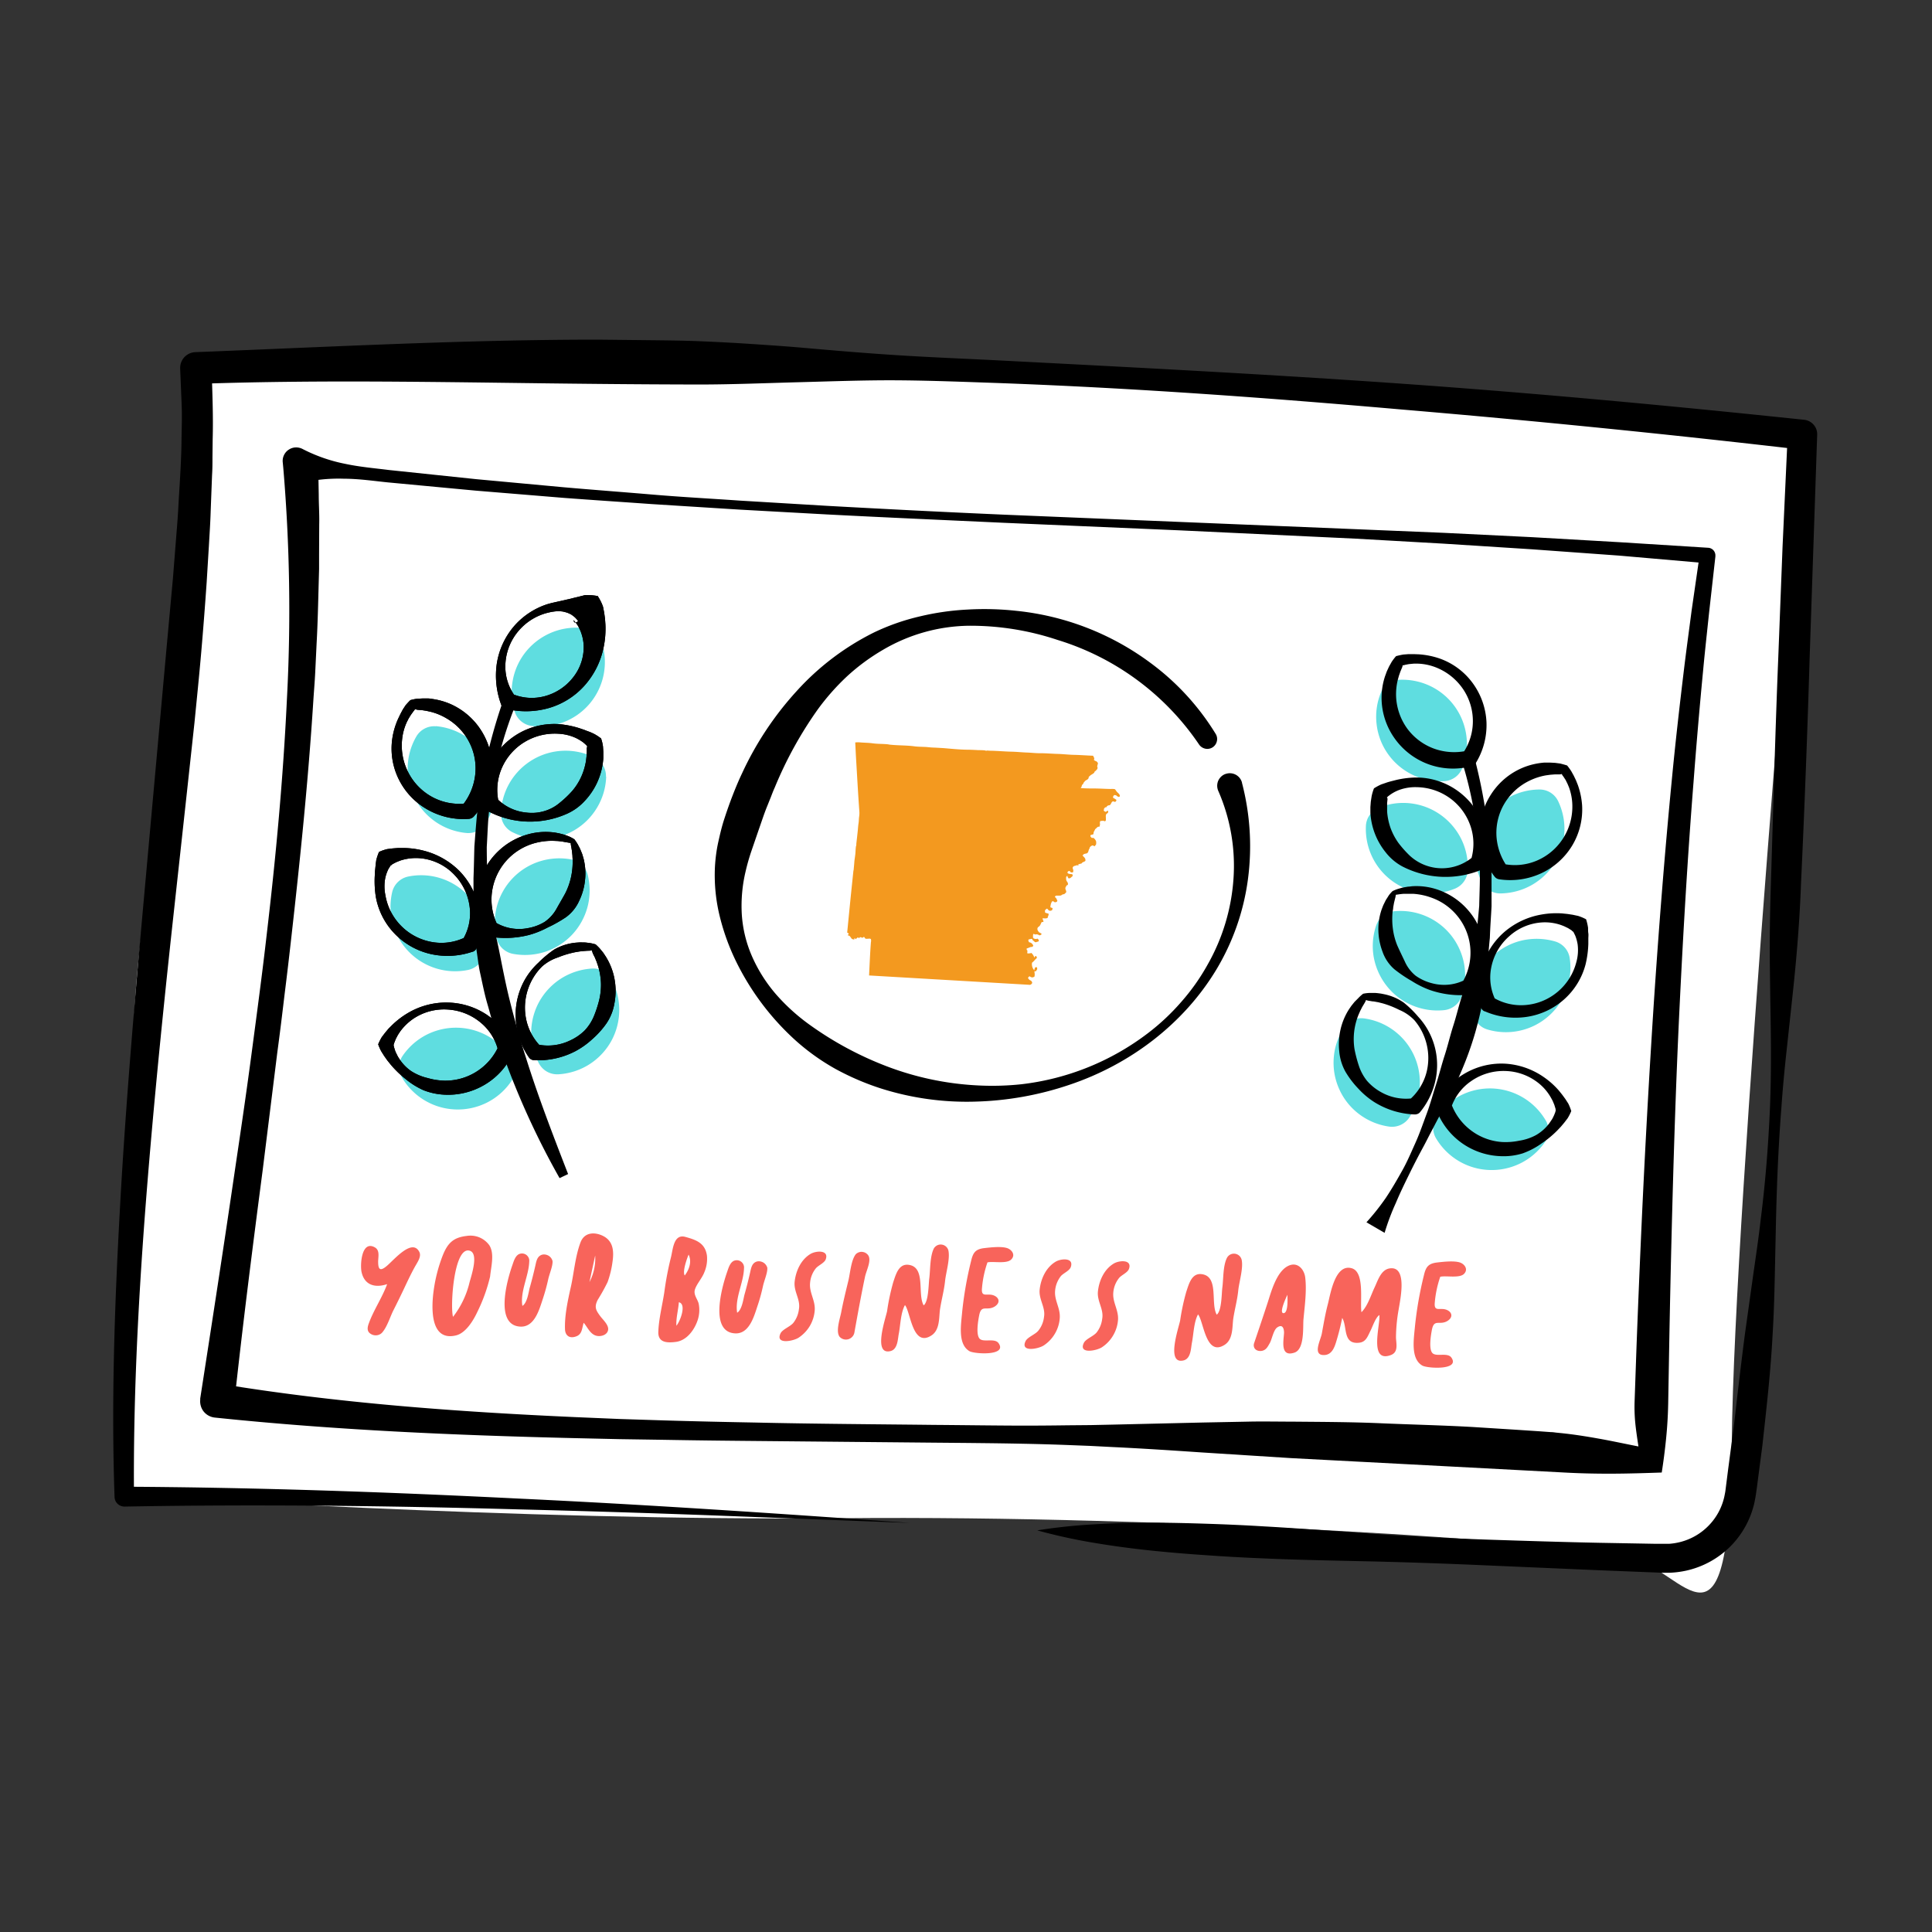 <svg xmlns="http://www.w3.org/2000/svg" xmlns:xlink="http://www.w3.org/1999/xlink" width="600" height="600"><rect width="100%" height="100%" fill="#333333" stroke="none"/><g transform="scale(2.344)"><svg xmlns="http://www.w3.org/2000/svg" width="256" height="256" fill="none" viewBox="0 0 256 256"><path fill="#fff" d="M238.588 59.495c-1.642-2.015-58.764-10.681-99.744-9.482-40.98 1.2-110.808-1.423-110.808-1.423s-7.654 58.857-9.736 79.09c-2.09 20.234-.798 70.818-.547 70.594.251-.223 50.15 3.286 93.84 2.874 43.699-.412 95.742 3.17 103.818 4.96 8.076 1.791 13.711 16.295 14.034-15.13.323-31.425 9.143-131.483 9.143-131.483Z"/><path fill="#000" d="m120.619 201.775-26.031-.993a2087.56 2087.56 0 0 0-26.022-.806c-17.354-.484-34.726-.681-52.053-.367a1.322 1.322 0 0 1-.924-.358 1.293 1.293 0 0 1-.412-.905v-.027c-.44-12.552 0-25.104.681-37.611.673-12.516 1.723-25.006 2.827-37.45l3.374-37.325.852-9.302.368-4.647c.117-1.549.26-3.097.341-4.646.17-3.098.413-6.196.43-9.276l.046-2.31v-1.154l-.036-1.146-.189-4.602v-.063a2.089 2.089 0 0 1 .566-1.477 2.107 2.107 0 0 1 1.453-.654C43.657 45.966 61.45 45 79.262 45l6.685.072c2.225.026 4.45.044 6.676.134 2.216.09 4.45.206 6.667.35 2.225.151 4.441.294 6.667.483 4.441.393 8.874.77 13.325 1.047 4.441.278 8.874.448 13.325.68 17.757.914 35.524 1.827 53.264 3.08 17.748 1.254 35.461 2.91 53.156 4.772a1.91 1.91 0 0 1 1.256.645c.323.367.494.841.476 1.334v.036l-1.005 29.723c-.296 9.92-.673 19.84-1.14 29.778-.179 4.96-.592 9.911-1.13 14.862l-.799 7.413a188.135 188.135 0 0 0-.673 7.422c-.386 4.951-.592 9.911-.709 14.88l-.161 7.467c-.054 2.489-.126 4.977-.278 7.466-.252 4.969-.817 9.92-1.364 14.871l-.485 3.707-.242 1.853-.126.904c-.045.314-.126.717-.197 1.075a11.892 11.892 0 0 1-3.168 5.81 11.932 11.932 0 0 1-5.796 3.214c-.718.161-1.454.26-2.199.296h-1.076l-.925-.036-7.447-.296-14.913-.644a748.19 748.19 0 0 0-14.914-.519c-4.971-.108-9.942-.197-14.94-.421a230.73 230.73 0 0 1-7.447-.421 189.7 189.7 0 0 1-7.439-.636c-2.477-.268-4.944-.6-7.412-1.02a73.641 73.641 0 0 1-7.349-1.621 72.812 72.812 0 0 1 7.511-.797c2.494-.152 4.98-.215 7.474-.223 2.486 0 4.971.062 7.457.143 2.476.08 4.962.188 7.439.34 4.962.278 9.915.671 14.877 1.012 4.962.34 9.915.582 14.877.752 4.971.161 9.933.322 14.895.421l7.448.134H221.117a8.265 8.265 0 0 0 1.48-.233 7.993 7.993 0 0 0 3.814-2.211 7.93 7.93 0 0 0 2.064-3.886c.045-.251.099-.457.134-.752l.117-.922.233-1.836.485-3.67c.341-2.444.592-4.906.888-7.36.296-2.453.583-4.906.915-7.359l1.032-7.359c.35-2.453.718-4.906.996-7.369.628-4.915 1.014-9.866 1.23-14.817.206-4.951.125-9.92.035-14.906-.026-2.48-.08-4.96-.062-7.44.018-2.48.072-4.96.152-7.431.314-9.902.565-19.822.969-29.733l.575-14.87.682-14.845 1.731 2.023a1694.417 1694.417 0 0 0-52.977-5.318c-17.685-1.548-35.398-2.838-53.138-3.491-4.433-.152-8.865-.331-13.307-.367-4.433-.036-8.883.134-13.316.25-4.442.117-8.883.305-13.316.305-4.433-.01-8.865-.036-13.298-.08-17.722-.162-35.47-.628-53.201 0l2-2.212c.09 3.187.234 6.383.144 9.535l-.027 2.372c0 .797 0 1.576-.053 2.364l-.18 4.71c-.045 1.575-.152 3.142-.242 4.708l-.287 4.7a541.378 541.378 0 0 1-.727 9.374c-.27 3.116-.592 6.25-.897 9.347l-1.014 9.329-2.037 18.631c-1.337 12.418-2.575 24.836-3.518 37.272-.933 12.435-1.552 24.88-1.444 37.324l-1.32-1.342c17.408.089 34.79.698 52.152 1.566 17.354.815 34.699 1.997 52.035 3.232Z"/><path fill="#000" d="M220.166 195.096c-2.108.072-4.307.144-6.559.153-2.243.009-4.549-.045-6.819-.179l-12.015-.636-23.662-1.244-11.854-.753c-3.939-.268-7.896-.528-11.853-.716l-2.961-.152-2.97-.116a318.129 318.129 0 0 0-5.941-.17c-3.957-.081-7.914-.108-11.871-.144l-23.77-.224c-3.957-.035-7.923-.08-11.889-.152l-5.949-.089-5.94-.135c-15.864-.376-31.746-1.065-47.629-2.721a2.191 2.191 0 0 1-1.472-.77 2.191 2.191 0 0 1-.484-1.585v-.179c1.597-10.269 3.177-20.52 4.675-30.78.763-5.13 1.516-10.26 2.19-15.39.681-5.13 1.372-10.269 1.956-15.408 1.21-10.278 2.162-20.583 2.656-30.897a222.67 222.67 0 0 0-.476-30.852l-.072-.752a1.753 1.753 0 0 1 .18-.931c.143-.287.359-.537.637-.708.269-.178.583-.277.906-.286a1.85 1.85 0 0 1 .924.215 21.264 21.264 0 0 0 5.635 1.96c1.93.412 3.85.574 5.779.815l11.602 1.218 11.62 1.074c3.859.34 7.753.627 11.63.958 3.876.332 7.761.537 11.646.806l11.647.698c7.771.43 15.542.824 23.321 1.164l46.66 1.925 11.674.484 11.665.573 11.665.671 11.665.734c.135.01.26.036.386.099a.993.993 0 0 1 .52.582c.045.125.063.26.054.394v.09l-.835 7.439c-.26 2.489-.538 4.969-.771 7.458a749.236 749.236 0 0 0-1.283 14.906c-.79 9.974-1.373 19.948-1.858 29.912-.484 9.965-.798 19.974-1.05 29.966-.125 4.996-.233 9.991-.323 14.996l-.134 7.592a57.78 57.78 0 0 1-.278 4.611 81.907 81.907 0 0 1-.575 4.476Zm-3.086-3.455c-.162-1.066-.314-2.068-.413-3.035a22.051 22.051 0 0 1-.099-2.883l.26-7.413c.189-5.005.395-10.01.619-15.014.449-10.01.997-20.01 1.643-30.02.664-10 1.444-19.992 2.413-29.974.476-4.987 1.05-9.974 1.651-14.952.305-2.489.647-4.969.97-7.457l1.076-7.44.969 1.172-11.629-1.011-11.638-.842-11.647-.743-11.656-.662-23.321-1.102-23.33-1.002c-7.779-.359-15.559-.699-23.33-1.102l-11.664-.644-11.656-.734c-3.886-.278-7.771-.529-11.657-.824l-11.647-.958-11.629-1.092c-1.929-.197-3.858-.484-5.832-.484a21.6 21.6 0 0 0-5.967.645l2.593-2.444.072 3.93c0 1.316.099 2.623.063 3.93l-.018 3.93v1.962l-.054 1.96c-.072 2.614-.126 5.22-.27 7.825l-.188 3.913c-.063 1.307-.18 2.605-.26 3.903-.664 10.403-1.723 20.753-2.89 31.076a535.473 535.473 0 0 1-.914 7.735c-.306 2.579-.62 5.157-.97 7.735l-1.92 15.453c-1.346 10.296-2.656 20.583-3.769 30.888l-1.929-2.534c15.515 2.561 31.325 3.716 47.1 4.423l5.93.251 5.932.188c3.948.116 7.905.206 11.862.277 7.915.179 15.838.224 23.752.314 3.966.027 7.914.089 11.88.098 1.983 0 3.958-.018 5.941-.045l2.979-.026 2.97-.063 11.898-.278 5.949-.116c1.992-.045 3.975 0 5.958 0 3.966.036 7.932.045 11.907.224 3.976.17 7.942.259 11.908.483l5.94.376 2.979.197 1.481.108c.269 0 .457.035.673.062l.628.063c1.678.17 3.328.43 5.024.734 1.687.296 3.437.681 5.277 1.039Z"/><path fill="#5FDDE0" d="M79.738 85.118a2.694 2.694 0 0 0-.843-1.262 2.765 2.765 0 0 0-1.391-.618 8.544 8.544 0 0 0-4.235.492 8.62 8.62 0 0 0-3.473 2.471 8.462 8.462 0 0 0-1.84 3.841 8.448 8.448 0 0 0 .243 4.253 2.736 2.736 0 0 0 2.225 1.88 8.565 8.565 0 0 0 7.717-2.964 8.554 8.554 0 0 0 1.597-8.093ZM57.754 96.228a2.74 2.74 0 0 0-2.584 1.334 8.516 8.516 0 0 0-1.158 4.083 8.526 8.526 0 0 0 .96 4.136 8.54 8.54 0 0 0 2.836 3.17 8.585 8.585 0 0 0 4.01 1.414 2.776 2.776 0 0 0 1.49-.295c.458-.233.835-.6 1.104-1.039a8.52 8.52 0 0 0 1.158-4.091 8.533 8.533 0 0 0-.951-4.146 8.561 8.561 0 0 0-2.845-3.169 8.58 8.58 0 0 0-4.02-1.415v.018ZM54.057 116.14a2.755 2.755 0 0 0-2.09 2.033 8.6 8.6 0 0 0 .08 4.243 8.581 8.581 0 0 0 2.118 3.68 8.583 8.583 0 0 0 3.625 2.212 8.544 8.544 0 0 0 4.244.197 2.755 2.755 0 0 0 2.091-2.033 8.502 8.502 0 0 0-.08-4.244 8.585 8.585 0 0 0-2.118-3.679 8.582 8.582 0 0 0-3.626-2.212 8.54 8.54 0 0 0-4.244-.197ZM53.367 139.856a2.625 2.625 0 0 0-.476 1.423 2.696 2.696 0 0 0 .36 1.46 8.506 8.506 0 0 0 2.987 3.035 8.535 8.535 0 0 0 4.083 1.217 8.618 8.618 0 0 0 4.172-.895 8.553 8.553 0 0 0 3.213-2.793 2.69 2.69 0 0 0 .467-1.424 2.685 2.685 0 0 0-.35-1.459 8.57 8.57 0 0 0-2.988-3.035 8.577 8.577 0 0 0-4.083-1.218 8.63 8.63 0 0 0-4.173.895 8.558 8.558 0 0 0-3.212 2.794ZM81.003 129.739a2.737 2.737 0 0 0-1.068-1.075 2.78 2.78 0 0 0-1.48-.34 8.631 8.631 0 0 0-4.065 1.289 8.633 8.633 0 0 0-2.934 3.08 8.563 8.563 0 0 0-1.077 4.11 8.484 8.484 0 0 0 1.04 4.118c.252.448.62.824 1.069 1.074a2.77 2.77 0 0 0 1.48.34 8.62 8.62 0 0 0 4.065-1.289 8.625 8.625 0 0 0 2.934-3.08 8.56 8.56 0 0 0 1.077-4.109 8.484 8.484 0 0 0-1.04-4.118ZM77.853 115.862a2.723 2.723 0 0 0-.78-1.298 2.77 2.77 0 0 0-1.347-.69 8.676 8.676 0 0 0-4.253.26 8.513 8.513 0 0 0-3.598 2.274 8.527 8.527 0 0 0-2.055 7.977c.126.501.395.949.772 1.298.377.349.843.591 1.355.69a8.676 8.676 0 0 0 4.253-.26 8.61 8.61 0 0 0 3.598-2.274 8.622 8.622 0 0 0 2.055-3.725 8.53 8.53 0 0 0 0-4.252ZM80.286 102.898a2.723 2.723 0 0 0-1.48-2.507 8.553 8.553 0 0 0-8.238.268 8.598 8.598 0 0 0-3.006 3 8.482 8.482 0 0 0-1.184 4.073c-.018.51.116 1.021.376 1.468.26.439.646.806 1.104 1.039a8.604 8.604 0 0 0 8.255-.251 8.546 8.546 0 0 0 3.006-3.008 8.497 8.497 0 0 0 1.194-4.082h-.027Z"/><path fill="#000" d="M76.158 82.478a.477.477 0 0 0 .43-.206 4.287 4.287 0 0 0-.421-.484 4.917 4.917 0 0 0-.485-.367 4.293 4.293 0 0 0-.547-.25 7.049 7.049 0 0 0-.583-.153 6.59 6.59 0 0 0-.593-.044 6.507 6.507 0 0 0-1.184.16 7.426 7.426 0 0 0-4.065 2.445 7.292 7.292 0 0 0-1.75 4.414 6.589 6.589 0 0 0 1.382 4.378l-.6-.484a6.647 6.647 0 0 0 4.477.34 7.092 7.092 0 0 0 3.75-2.524 6.446 6.446 0 0 0 1.364-4.172 5.856 5.856 0 0 0-.484-2.068c-.08-.162-.153-.314-.234-.484l-.287-.43-.332-.394c0 .063.01.126.036.18a.326.326 0 0 0 .126.143Zm2.997-3.555c.314.457.565.95.745 1.478l.152.797.108.787.054.78a12.17 12.17 0 0 1-.243 3.016 10.84 10.84 0 0 1-2.575 5.104 10.094 10.094 0 0 1-4.755 2.945c-1.831.51-3.77.537-5.609.08h-.044a.816.816 0 0 1-.341-.17.73.73 0 0 1-.216-.304 11.043 11.043 0 0 1-.61-5.497 9.979 9.979 0 0 1 2.19-4.861 9.837 9.837 0 0 1 4.423-3c.225-.071.44-.125.664-.188l.673-.152c.449-.098.906-.197 1.382-.313.233-.045.475-.108.727-.17.242-.072.484-.117.771-.188.288-.08.53-.126.826-.215a7.07 7.07 0 0 1 1.678.116v-.045ZM54.982 93.946a1.083 1.083 0 0 1-.198.286l-.35.484-.314.51c-.08.179-.18.35-.26.528a7.21 7.21 0 0 0-.592 2.283 7.782 7.782 0 0 0 .942 4.521 7.665 7.665 0 0 0 3.275 3.152 7.515 7.515 0 0 0 4.415.716l-.7.358a7.843 7.843 0 0 0 1.75-4.038 7.569 7.569 0 0 0-.736-4.324 7.741 7.741 0 0 0-3.042-3.24 7.84 7.84 0 0 0-2.118-.878l-.565-.126-.574-.09-.583-.044a1.998 1.998 0 0 1-.35-.098Zm-.61-1.182c.295-.09.61-.152.915-.188l.7-.036h.7c.224 0 .475.045.69.08.943.144 1.849.421 2.692.842a9.247 9.247 0 0 1 4.038 3.93 9.407 9.407 0 0 1-1.3 10.744l-.028.036a1.02 1.02 0 0 1-.673.322 9.677 9.677 0 0 1-5.482-1.244 9.33 9.33 0 0 1-3.805-4.029 9.156 9.156 0 0 1-.843-5.363c.134-.904.395-1.79.771-2.623l.296-.618.324-.609.376-.573c.198-.224.404-.456.628-.671ZM51.886 114.583c0 .027-.045.036-.126.08-.107.162-.206.332-.305.484a5.37 5.37 0 0 0-.395 1.101 5.78 5.78 0 0 0 0 2.355 7.552 7.552 0 0 0 2.145 4.127 7.557 7.557 0 0 0 4.118 2.095 7.15 7.15 0 0 0 4.451-.707l-.565.546a6.74 6.74 0 0 0 1.023-4.459 7.457 7.457 0 0 0-2.02-4.288 7.138 7.138 0 0 0-4.244-2.176 6.647 6.647 0 0 0-2.943.278l-.538.215-.512.268c-.062.063-.062.09-.09.081Zm-1.67-1.71a5.83 5.83 0 0 1 1.096-.376l.717-.09.718-.053h.7c.924.008 1.84.134 2.728.367 1.75.447 3.356 1.36 4.64 2.623a9.749 9.749 0 0 1 2.574 4.682 10.57 10.57 0 0 1-.242 5.542.73.73 0 0 1-.188.322.853.853 0 0 1-.324.206h-.044a10.181 10.181 0 0 1-5.6.287 9.586 9.586 0 0 1-4.746-2.722 9.377 9.377 0 0 1-2.45-4.834 13.35 13.35 0 0 1-.144-2.74l.036-.698c.027-.233.054-.484.072-.699.018-.215.063-.483.09-.716.09-.376.215-.743.368-1.101ZM52.127 138.433a.306.306 0 0 1 .045.197c.054.179.108.367.17.555.064.188.153.358.243.537.08.179.18.35.287.511.422.671.97 1.244 1.624 1.692.664.421 1.391.725 2.154.904.736.215 1.49.331 2.261.349a7.685 7.685 0 0 0 4.271-1.226 7.718 7.718 0 0 0 2.89-3.376l-.028.788a6.925 6.925 0 0 0-2.377-3.894 7.494 7.494 0 0 0-4.388-1.719 7.296 7.296 0 0 0-4.576 1.262 7.144 7.144 0 0 0-1.696 1.665c-.108.162-.215.323-.314.484l-.27.519-.224.573c0 .036 0 .063-.018.099a.131.131 0 0 1-.054.08Zm-2.019-.071c.135-.332.297-.654.485-.967l.43-.564.45-.538.484-.483a11.116 11.116 0 0 1 2.18-1.647 9.957 9.957 0 0 1 5.169-1.334 9.705 9.705 0 0 1 5.141 1.584 10.39 10.39 0 0 1 3.617 4.226.758.758 0 0 1 0 .68l-.045.099a9.336 9.336 0 0 1-3.715 4.244 9.488 9.488 0 0 1-5.474 1.369 8.578 8.578 0 0 1-2.763-.608 10.184 10.184 0 0 1-2.351-1.478 13.373 13.373 0 0 1-1.974-1.924l-.44-.547-.404-.573-.377-.599a5.894 5.894 0 0 1-.413-.94Z"/><path fill="#000" d="M76.158 82.478a.477.477 0 0 0 .43-.206 4.287 4.287 0 0 0-.421-.484 4.917 4.917 0 0 0-.485-.367 4.293 4.293 0 0 0-.547-.25 7.049 7.049 0 0 0-.583-.153 6.59 6.59 0 0 0-.593-.044 6.507 6.507 0 0 0-1.184.16 7.426 7.426 0 0 0-4.065 2.445 7.292 7.292 0 0 0-1.75 4.414 6.589 6.589 0 0 0 1.382 4.378l-.6-.484a6.647 6.647 0 0 0 4.477.34 7.092 7.092 0 0 0 3.75-2.524 6.446 6.446 0 0 0 1.364-4.172 5.856 5.856 0 0 0-.484-2.068c-.08-.162-.153-.314-.234-.484l-.287-.43-.332-.394c0 .063.01.126.036.18a.326.326 0 0 0 .126.143Zm2.997-3.555c.314.457.565.95.745 1.478l.152.797.108.787.054.78a12.17 12.17 0 0 1-.243 3.016 10.84 10.84 0 0 1-2.575 5.104 10.094 10.094 0 0 1-4.755 2.945c-1.831.51-3.77.537-5.609.08h-.044a.816.816 0 0 1-.341-.17.73.73 0 0 1-.216-.304 11.043 11.043 0 0 1-.61-5.497 9.979 9.979 0 0 1 2.19-4.861 9.837 9.837 0 0 1 4.423-3c.225-.071.44-.125.664-.188l.673-.152c.449-.098.906-.197 1.382-.313.233-.045.475-.108.727-.17.242-.072.484-.117.771-.188.288-.08.53-.126.826-.215a7.07 7.07 0 0 1 1.678.116v-.045ZM54.982 93.946a1.083 1.083 0 0 1-.198.286l-.35.484-.314.51c-.08.179-.18.35-.26.528a7.21 7.21 0 0 0-.592 2.283 7.782 7.782 0 0 0 .942 4.521 7.665 7.665 0 0 0 3.275 3.152 7.515 7.515 0 0 0 4.415.716l-.7.358a7.843 7.843 0 0 0 1.75-4.038 7.569 7.569 0 0 0-.736-4.324 7.741 7.741 0 0 0-3.042-3.24 7.84 7.84 0 0 0-2.118-.878l-.565-.126-.574-.09-.583-.044a1.998 1.998 0 0 1-.35-.098Zm-.61-1.182c.295-.09.61-.152.915-.188l.7-.036h.7c.224 0 .475.045.69.08.943.144 1.849.421 2.692.842a9.247 9.247 0 0 1 4.038 3.93 9.407 9.407 0 0 1-1.3 10.744l-.028.036a1.02 1.02 0 0 1-.673.322 9.677 9.677 0 0 1-5.482-1.244 9.33 9.33 0 0 1-3.805-4.029 9.156 9.156 0 0 1-.843-5.363c.134-.904.395-1.79.771-2.623l.296-.618.324-.609.376-.573c.198-.224.404-.456.628-.671ZM51.886 114.583c0 .027-.045.036-.126.08-.107.162-.206.332-.305.484a5.37 5.37 0 0 0-.395 1.101 5.78 5.78 0 0 0 0 2.355 7.552 7.552 0 0 0 2.145 4.127 7.557 7.557 0 0 0 4.118 2.095 7.15 7.15 0 0 0 4.451-.707l-.565.546a6.74 6.74 0 0 0 1.023-4.459 7.457 7.457 0 0 0-2.02-4.288 7.138 7.138 0 0 0-4.244-2.176 6.647 6.647 0 0 0-2.943.278l-.538.215-.512.268c-.062.063-.062.09-.09.081Zm-1.67-1.71a5.83 5.83 0 0 1 1.096-.376l.717-.09.718-.053h.7c.924.008 1.84.134 2.728.367 1.75.447 3.356 1.36 4.64 2.623a9.749 9.749 0 0 1 2.574 4.682 10.57 10.57 0 0 1-.242 5.542.73.73 0 0 1-.188.322.853.853 0 0 1-.324.206h-.044a10.181 10.181 0 0 1-5.6.287 9.586 9.586 0 0 1-4.746-2.722 9.377 9.377 0 0 1-2.45-4.834 13.35 13.35 0 0 1-.144-2.74l.036-.698c.027-.233.054-.484.072-.699.018-.215.063-.483.09-.716.09-.376.215-.743.368-1.101ZM52.127 138.433a.306.306 0 0 1 .045.197c.054.179.108.367.17.555.064.188.153.358.243.537.08.179.18.35.287.511.422.671.97 1.244 1.624 1.692.664.421 1.391.725 2.154.904.736.215 1.49.331 2.261.349a7.685 7.685 0 0 0 4.271-1.226 7.718 7.718 0 0 0 2.89-3.376l-.028.788a6.925 6.925 0 0 0-2.377-3.894 7.494 7.494 0 0 0-4.388-1.719 7.296 7.296 0 0 0-4.576 1.262 7.144 7.144 0 0 0-1.696 1.665c-.108.162-.215.323-.314.484l-.27.519-.224.573c0 .036 0 .063-.018.099a.131.131 0 0 1-.054.08Zm-2.019-.071c.135-.332.297-.654.485-.967l.43-.564.45-.538.484-.483a11.116 11.116 0 0 1 2.18-1.647 9.957 9.957 0 0 1 5.169-1.334 9.705 9.705 0 0 1 5.141 1.584 10.39 10.39 0 0 1 3.617 4.226.758.758 0 0 1 0 .68l-.045.099a9.336 9.336 0 0 1-3.715 4.244 9.488 9.488 0 0 1-5.474 1.369 8.578 8.578 0 0 1-2.763-.608 10.184 10.184 0 0 1-2.351-1.478 13.373 13.373 0 0 1-1.974-1.924l-.44-.547-.404-.573-.377-.599a5.894 5.894 0 0 1-.413-.94ZM78.418 125.908a1.783 1.783 0 0 1-.44.054c-.206 0-.403.026-.6.035l-.593.063-.592.099c-.772.161-1.534.384-2.27.689a5.982 5.982 0 0 0-2.1 1.2 7.663 7.663 0 0 0-1.884 3.053 7.657 7.657 0 0 0-.296 3.572 7.227 7.227 0 0 0 2.072 4.047l-.681-.377a6.736 6.736 0 0 0 4.486-.483 6.757 6.757 0 0 0 1.93-1.316 6.243 6.243 0 0 0 1.246-1.925c.279-.689.512-1.397.691-2.122a8.58 8.58 0 0 0 .234-2.247 8.88 8.88 0 0 0-.386-2.274l-.189-.555-.224-.546-.27-.537a4.799 4.799 0 0 1-.134-.43Zm.458-.815a6.4 6.4 0 0 1 .61.6l.44.537.377.573c.116.197.233.403.34.609.422.842.71 1.746.835 2.677.135.94.108 1.898-.072 2.838a6.688 6.688 0 0 1-1.04 2.641 11.58 11.58 0 0 1-1.876 2.095 10.818 10.818 0 0 1-2.261 1.612 10.671 10.671 0 0 1-5.474 1.19.95.95 0 0 1-.385-.107.852.852 0 0 1-.297-.269 9.877 9.877 0 0 1-1.75-5.291 9.422 9.422 0 0 1 1.329-5.193 9.579 9.579 0 0 1 1.687-2.059 14.217 14.217 0 0 1 2.072-1.728 7.044 7.044 0 0 1 2.585-.886c.233-.036.457-.045.69-.063.225-.018.458 0 .682 0 .225 0 .45.036.683.063.278.036.547.098.816.179h.009v-.018Z"/><path fill="#000" d="M75.62 111.681c-.162-.018-.324-.036-.485-.072-.198-.036-.404-.062-.602-.107l-.6-.072-.602-.027a8.681 8.681 0 0 0-2.36.269 7.828 7.828 0 0 0-3.894 2.372 7.807 7.807 0 0 0-1.893 4.137 7.597 7.597 0 0 0 .726 4.378l-.574-.538c.655.448 1.4.77 2.172.932.78.161 1.588.179 2.368.026a6.29 6.29 0 0 0 2.28-.832 5.14 5.14 0 0 0 1.606-1.791c.386-.689.763-1.325 1.121-1.978a8.965 8.965 0 0 0 .763-2.122 9.45 9.45 0 0 0 .224-2.301c0-.197-.026-.385-.026-.591l-.063-.6-.099-.6a2.108 2.108 0 0 1-.063-.483Zm.484-.475c.161.215.314.439.448.672.108.206.216.403.314.609l.26.635c.072.215.135.448.198.663.225.913.296 1.853.189 2.793a8.166 8.166 0 0 1-.763 2.74 5.418 5.418 0 0 1-1.777 2.211c-.763.51-1.57.967-2.405 1.352-.79.421-1.624.761-2.485.994a12.536 12.536 0 0 1-5.528.161.604.604 0 0 1-.296-.134.725.725 0 0 1-.206-.26l-.072-.143a9.508 9.508 0 0 1-.7-5.596 9.29 9.29 0 0 1 7.394-7.529 8.728 8.728 0 0 1 2.728-.081c.233.027.448.081.673.116l.655.171c.215.071.422.152.637.232.242.108.485.233.709.376l.027.018ZM77.836 98.905c-.045 0-.081-.063-.126-.152a8.335 8.335 0 0 0-.43-.385 6.09 6.09 0 0 0-1.014-.609 6.3 6.3 0 0 0-2.289-.546 7.723 7.723 0 0 0-4.522 1.128 7.554 7.554 0 0 0-2.997 3.483 7.27 7.27 0 0 0-.386 4.467l-.404-.671a6.257 6.257 0 0 0 4.101 2.041c.79.098 1.597.027 2.35-.197a5.583 5.583 0 0 0 2.074-1.128 13.62 13.62 0 0 0 1.642-1.567 7.897 7.897 0 0 0 1.184-1.88c.305-.68.512-1.397.628-2.122l.063-.555.036-.555v-.564c-.009-.054.027-.099.09-.188Zm1.803-1.065c.117.349.207.707.252 1.074l.044.716v.725c0 .242-.035.484-.062.717a9.122 9.122 0 0 1-2.468 5.112 7.095 7.095 0 0 1-2.324 1.647 12.03 12.03 0 0 1-5.429 1.012 11.892 11.892 0 0 1-5.303-1.54.798.798 0 0 1-.269-.251.81.81 0 0 1-.116-.34v-.081a10.096 10.096 0 0 1 .107-2.847c.17-.922.476-1.817.906-2.659a9.578 9.578 0 0 1 3.787-3.975 9.446 9.446 0 0 1 5.303-1.208c.915.08 1.822.26 2.692.537l.664.224c.206.09.43.17.655.25.215.08.43.188.646.287.323.179.628.376.915.6ZM78.418 125.908a1.783 1.783 0 0 1-.44.054c-.206 0-.403.026-.6.035l-.593.063-.592.099c-.772.161-1.534.384-2.27.689a5.982 5.982 0 0 0-2.1 1.2 7.663 7.663 0 0 0-1.884 3.053 7.657 7.657 0 0 0-.296 3.572 7.227 7.227 0 0 0 2.072 4.047l-.681-.377a6.736 6.736 0 0 0 4.486-.483 6.757 6.757 0 0 0 1.93-1.316 6.243 6.243 0 0 0 1.246-1.925c.279-.689.512-1.397.691-2.122a8.58 8.58 0 0 0 .234-2.247 8.88 8.88 0 0 0-.386-2.274l-.189-.555-.224-.546-.27-.537a4.799 4.799 0 0 1-.134-.43Zm.458-.815a6.4 6.4 0 0 1 .61.6l.44.537.377.573c.116.197.233.403.34.609.422.842.71 1.746.835 2.677.135.94.108 1.898-.072 2.838a6.688 6.688 0 0 1-1.04 2.641 11.58 11.58 0 0 1-1.876 2.095 10.818 10.818 0 0 1-2.261 1.612 10.671 10.671 0 0 1-5.474 1.19.95.95 0 0 1-.385-.107.852.852 0 0 1-.297-.269 9.877 9.877 0 0 1-1.75-5.291 9.422 9.422 0 0 1 1.329-5.193 9.579 9.579 0 0 1 1.687-2.059 14.217 14.217 0 0 1 2.072-1.728 7.044 7.044 0 0 1 2.585-.886c.233-.036.457-.045.69-.063.225-.018.458 0 .682 0 .225 0 .45.036.683.063.278.036.547.098.816.179h.009v-.018Z"/><path fill="#000" d="M75.62 111.681c-.162-.018-.324-.036-.485-.072-.198-.036-.404-.062-.602-.107l-.6-.072-.602-.027a8.681 8.681 0 0 0-2.36.269 7.828 7.828 0 0 0-3.894 2.372 7.807 7.807 0 0 0-1.893 4.137 7.597 7.597 0 0 0 .726 4.378l-.574-.538c.655.448 1.4.77 2.172.932.78.161 1.588.179 2.368.026a6.29 6.29 0 0 0 2.28-.832 5.14 5.14 0 0 0 1.606-1.791c.386-.689.763-1.325 1.121-1.978a8.965 8.965 0 0 0 .763-2.122 9.45 9.45 0 0 0 .224-2.301c0-.197-.026-.385-.026-.591l-.063-.6-.099-.6a2.108 2.108 0 0 1-.063-.483Zm.484-.475c.161.215.314.439.448.672.108.206.216.403.314.609l.26.635c.072.215.135.448.198.663.225.913.296 1.853.189 2.793a8.166 8.166 0 0 1-.763 2.74 5.418 5.418 0 0 1-1.777 2.211c-.763.51-1.57.967-2.405 1.352-.79.421-1.624.761-2.485.994a12.536 12.536 0 0 1-5.528.161.604.604 0 0 1-.296-.134.725.725 0 0 1-.206-.26l-.072-.143a9.508 9.508 0 0 1-.7-5.596 9.29 9.29 0 0 1 7.394-7.529 8.728 8.728 0 0 1 2.728-.081c.233.027.448.081.673.116l.655.171c.215.071.422.152.637.232.242.108.485.233.709.376l.027.018ZM77.836 98.905c-.045 0-.081-.063-.126-.152a8.335 8.335 0 0 0-.43-.385 6.09 6.09 0 0 0-1.014-.609 6.3 6.3 0 0 0-2.289-.546 7.723 7.723 0 0 0-4.522 1.128 7.554 7.554 0 0 0-2.997 3.483 7.27 7.27 0 0 0-.386 4.467l-.404-.671a6.257 6.257 0 0 0 4.101 2.041c.79.098 1.597.027 2.35-.197a5.583 5.583 0 0 0 2.074-1.128 13.62 13.62 0 0 0 1.642-1.567 7.897 7.897 0 0 0 1.184-1.88c.305-.68.512-1.397.628-2.122l.063-.555.036-.555v-.564c-.009-.054.027-.099.09-.188Zm1.803-1.065c.117.349.207.707.252 1.074l.044.716v.725c0 .242-.035.484-.062.717a9.122 9.122 0 0 1-2.468 5.112 7.095 7.095 0 0 1-2.324 1.647 12.03 12.03 0 0 1-5.429 1.012 11.892 11.892 0 0 1-5.303-1.54.798.798 0 0 1-.269-.251.81.81 0 0 1-.116-.34v-.081a10.096 10.096 0 0 1 .107-2.847c.17-.922.476-1.817.906-2.659a9.578 9.578 0 0 1 3.787-3.975 9.446 9.446 0 0 1 5.303-1.208c.915.08 1.822.26 2.692.537l.664.224c.206.09.43.17.655.25.215.08.43.188.646.287.323.179.628.376.915.6Z"/><path fill="#000" d="M68.71 92.415a53.083 53.083 0 0 0-3.985 15.749c-.107 1.351-.152 2.712-.233 4.064 0 1.352.036 2.722.08 4.074.135 1.352.297 2.704.486 4.047l.726 3.993c.305 1.325.548 2.65.817 3.975.269 1.325.547 2.65.87 3.966.323 1.316.673 2.623 1.041 3.93a85.1 85.1 0 0 0 1.166 3.904c1.625 5.201 3.599 10.305 5.59 15.435l-1.13.537a104.856 104.856 0 0 1-7.026-15.095c-.484-1.307-.906-2.632-1.364-3.957-.457-1.325-.78-2.686-1.175-4.029s-.655-2.722-.96-4.091c-.153-.681-.242-1.379-.341-2.078-.099-.698-.207-1.387-.278-2.086-.135-1.396-.18-2.811-.26-4.199v-4.198c.053-1.397.08-2.794.116-4.182.108-1.387.206-2.784.341-4.172a70.672 70.672 0 0 1 3.85-16.24l1.668.653Z"/><path fill="#5FDDE0" d="M182.963 91.751c.197-.474.52-.886.942-1.181a2.748 2.748 0 0 1 1.436-.502 8.618 8.618 0 0 1 4.172.833 8.538 8.538 0 0 1 3.257 2.74 8.532 8.532 0 0 1 .951 8.174 2.762 2.762 0 0 1-.942 1.181 2.773 2.773 0 0 1-1.435.502 8.707 8.707 0 0 1-4.173-.833 8.542 8.542 0 0 1-3.257-2.74 8.468 8.468 0 0 1-1.525-3.966 8.434 8.434 0 0 1 .574-4.208ZM203.97 104.6c.511 0 1.023.143 1.454.412a2.73 2.73 0 0 1 1.013 1.128 8.547 8.547 0 0 1-.457 8.219 8.634 8.634 0 0 1-3.087 2.927 8.64 8.64 0 0 1-4.118 1.084 2.794 2.794 0 0 1-1.463-.412 2.684 2.684 0 0 1-1.014-1.128 8.585 8.585 0 0 1-.826-4.172 8.516 8.516 0 0 1 1.293-4.047 8.482 8.482 0 0 1 3.086-2.928 8.6 8.6 0 0 1 4.119-1.083ZM206.042 124.734c.493.144.942.43 1.283.815.341.385.565.869.646 1.379a8.56 8.56 0 0 1-.422 4.226 8.488 8.488 0 0 1-2.413 3.5 8.506 8.506 0 0 1-3.805 1.907 8.55 8.55 0 0 1-4.253-.161 2.7 2.7 0 0 1-1.283-.815 2.73 2.73 0 0 1-.646-1.378 8.366 8.366 0 0 1 .421-4.226 8.41 8.41 0 0 1 2.414-3.501 8.516 8.516 0 0 1 3.805-1.907 8.788 8.788 0 0 1 4.253.161ZM204.805 148.451c.251.447.377.949.35 1.459a2.705 2.705 0 0 1-.476 1.424 8.536 8.536 0 0 1-3.212 2.784 8.607 8.607 0 0 1-4.164.895 8.534 8.534 0 0 1-4.082-1.217 8.624 8.624 0 0 1-2.988-3.026 2.762 2.762 0 0 1-.35-1.46c.027-.51.188-1.002.475-1.423a8.664 8.664 0 0 1 3.231-2.785 8.567 8.567 0 0 1 11.234 3.394l-.018-.045ZM178.083 136.132c.278-.429.682-.77 1.148-.985.476-.214.996-.286 1.508-.214a8.538 8.538 0 0 1 6.613 4.924 8.598 8.598 0 0 1 .745 4.181 8.594 8.594 0 0 1-1.373 4.02 2.752 2.752 0 0 1-2.656 1.208 8.578 8.578 0 0 1-3.939-1.611 8.45 8.45 0 0 1-2.674-3.313 8.49 8.49 0 0 1-.745-4.19 8.474 8.474 0 0 1 1.373-4.02ZM182.354 122.559a2.753 2.753 0 0 1 2.279-1.818 8.577 8.577 0 0 1 4.208.609 8.56 8.56 0 0 1 3.401 2.552 8.633 8.633 0 0 1 1.75 3.876 8.596 8.596 0 0 1-.342 4.235 2.753 2.753 0 0 1-2.279 1.818 8.597 8.597 0 0 1-4.217-.609 8.506 8.506 0 0 1-3.401-2.561 8.677 8.677 0 0 1-1.75-3.876 8.495 8.495 0 0 1 .351-4.235v.009ZM180.971 109.408a2.687 2.687 0 0 1 .503-1.433 2.73 2.73 0 0 1 1.184-.949 8.551 8.551 0 0 1 8.193.922 8.647 8.647 0 0 1 2.764 3.241 8.45 8.45 0 0 1 .843 4.163 2.744 2.744 0 0 1-.494 1.433 2.796 2.796 0 0 1-1.184.949 8.602 8.602 0 0 1-4.217.591 8.58 8.58 0 0 1-3.984-1.513 8.527 8.527 0 0 1-2.755-3.241 8.57 8.57 0 0 1-.853-4.163Z"/><path fill="#000" d="M184.965 86.935c.323-.09.646-.162.969-.215l.691-.054h.682l.691.027c.915.063 1.822.242 2.692.537a9.213 9.213 0 0 1 4.397 3.232 9.489 9.489 0 0 1 1.857 5.202 9.625 9.625 0 0 1-1.409 5.425.977.977 0 0 1-.592.439h-.045a9.542 9.542 0 0 1-5.68-.287 9.499 9.499 0 0 1-4.486-3.473 9.305 9.305 0 0 1-1.687-5.381c.009-.949.162-1.89.458-2.784l.242-.663.296-.636.341-.608c.179-.269.368-.52.583-.761Zm.871 1.208a.948.948 0 0 1-.081.314l-.224.537-.189.546-.153.555a8.04 8.04 0 0 0-.215 2.265 7.81 7.81 0 0 0 1.481 4.181 7.695 7.695 0 0 0 3.526 2.641 7.862 7.862 0 0 0 4.406.278l-.646.447a7.46 7.46 0 0 0 1.4-4.243 7.573 7.573 0 0 0-1.301-4.37 7.806 7.806 0 0 0-3.626-2.882 7.263 7.263 0 0 0-2.315-.484h-.592l-.583.054c-.198.027-.386.072-.583.108a.616.616 0 0 1-.305.053ZM207.631 101.421c.197.242.377.493.547.752l.332.6.296.618.252.635c.305.86.493 1.764.556 2.677a9.276 9.276 0 0 1-1.292 5.292 9.427 9.427 0 0 1-4.119 3.706 9.785 9.785 0 0 1-5.572.797.945.945 0 0 1-.628-.376l-.036-.045a9.467 9.467 0 0 1-1.929-5.345 9.408 9.408 0 0 1 1.507-5.479 9.188 9.188 0 0 1 4.334-3.59 9.37 9.37 0 0 1 2.746-.627h.709l.7.036.682.089c.314.081.619.162.915.26Zm-.709 1.128a1.138 1.138 0 0 1-.35.054h-.592l-.583.045-.575.08a8.183 8.183 0 0 0-2.18.708 7.852 7.852 0 0 0-3.293 2.99 7.607 7.607 0 0 0-1.086 4.252 7.813 7.813 0 0 0 1.445 4.164l-.664-.412a7.456 7.456 0 0 0 4.459-.358 7.697 7.697 0 0 0 3.518-2.883 7.79 7.79 0 0 0 1.301-4.432 7.39 7.39 0 0 0-.404-2.328c-.063-.188-.152-.367-.224-.555l-.26-.528-.315-.483a1.05 1.05 0 0 1-.197-.314ZM210.144 121.798c.116.367.206.743.26 1.128 0 .242 0 .484.036.725.036.242 0 .484 0 .708v.698a13.371 13.371 0 0 1-.368 2.722 9.4 9.4 0 0 1-2.827 4.619 9.548 9.548 0 0 1-4.962 2.328 10.183 10.183 0 0 1-5.554-.734h-.045a.84.84 0 0 1-.484-.564 10.662 10.662 0 0 1 .224-5.542 9.706 9.706 0 0 1 2.97-4.476 10.218 10.218 0 0 1 4.818-2.239 11.341 11.341 0 0 1 2.755-.152l.7.072.709.107.709.152a6.1 6.1 0 0 1 1.059.448Zm-1.804 1.558c-.045 0-.063 0-.099-.081l-.484-.304-.521-.251c-.179-.071-.359-.143-.547-.206a6.527 6.527 0 0 0-2.351-.304 7.125 7.125 0 0 0-4.388 1.844 7.38 7.38 0 0 0-2.369 4.11 6.754 6.754 0 0 0 .655 4.521l-.511-.591a7.164 7.164 0 0 0 4.379 1.065 7.525 7.525 0 0 0 4.271-1.754 7.59 7.59 0 0 0 2.477-3.94 5.908 5.908 0 0 0 .17-2.345 5.57 5.57 0 0 0-.305-1.128c-.081-.18-.171-.35-.26-.529-.081-.053-.117-.071-.117-.107ZM208.178 147.206a6.42 6.42 0 0 1-.484.958l-.431.564-.449.537-.484.51a13.571 13.571 0 0 1-2.118 1.746c-.763.546-1.597.976-2.468 1.289a8.473 8.473 0 0 1-2.799.376 9.455 9.455 0 0 1-5.357-1.808 9.474 9.474 0 0 1-3.356-4.539l-.027-.099c-.045-.116-.054-.233-.045-.349a.938.938 0 0 1 .108-.34 10.44 10.44 0 0 1 3.957-3.913 9.633 9.633 0 0 1 5.24-1.208 9.983 9.983 0 0 1 5.043 1.755 10.692 10.692 0 0 1 2.046 1.826l.431.537.413.564.385.6c.162.322.288.654.395.994Zm-2.028-.081c-.018-.027-.036-.053-.045-.089a.184.184 0 0 1 0-.099l-.17-.555-.224-.537c-.09-.17-.189-.349-.287-.519a6.65 6.65 0 0 0-1.553-1.8 7.348 7.348 0 0 0-4.459-1.629 7.5 7.5 0 0 0-4.514 1.352 6.865 6.865 0 0 0-2.683 3.67l.027-.788a7.746 7.746 0 0 0 2.602 3.6 7.67 7.67 0 0 0 4.146 1.575 8.839 8.839 0 0 0 2.279-.17 6.864 6.864 0 0 0 2.216-.734 5.779 5.779 0 0 0 1.768-1.558c.117-.161.224-.331.332-.483.108-.152.188-.34.278-.52.081-.17.144-.358.216-.537a.245.245 0 0 1 .062-.188h.009v.009ZM180.595 131.665c.278-.063.565-.099.844-.108h.681c.234 0 .458.036.691.063.225.027.449.08.673.125.898.197 1.75.564 2.504 1.092.7.564 1.346 1.2 1.929 1.889a9.434 9.434 0 0 1 2.423 7.485 9.93 9.93 0 0 1-2.181 5.121.753.753 0 0 1-.314.242.997.997 0 0 1-.395.081 10.815 10.815 0 0 1-5.356-1.63 10.675 10.675 0 0 1-2.127-1.79 12.143 12.143 0 0 1-1.705-2.239 6.741 6.741 0 0 1-.825-2.721 8.81 8.81 0 0 1 .161-2.83 8.477 8.477 0 0 1 1.05-2.596c.125-.197.26-.385.386-.573l.431-.537.484-.484c.206-.223.422-.411.646-.59Zm.386.841a2.151 2.151 0 0 1-.197.403l-.306.51-.269.529-.233.537a8.693 8.693 0 0 0-.565 2.238 8.603 8.603 0 0 0 .045 2.256c.143.743.331 1.468.565 2.176a6.363 6.363 0 0 0 1.085 2.032 6.76 6.76 0 0 0 1.795 1.468 6.716 6.716 0 0 0 4.433.833l-.709.322a7.226 7.226 0 0 0 2.405-3.85 7.71 7.71 0 0 0-.009-3.59 7.69 7.69 0 0 0-1.624-3.196 5.928 5.928 0 0 0-2.001-1.37 12.304 12.304 0 0 0-2.208-.868l-.574-.143-.592-.108c-.198 0-.395-.054-.592-.08a1.889 1.889 0 0 1-.458-.117l.009.018Z"/><path fill="#000" d="M184.498 118.064c.233-.116.485-.214.736-.295.215-.063.43-.125.646-.179l.664-.116c.233 0 .457-.054.682-.063a8.708 8.708 0 0 1 2.719.295 9.286 9.286 0 0 1 4.648 2.982 9.149 9.149 0 0 1 2.135 5.085 9.383 9.383 0 0 1-1.157 5.515l-.072.134a.732.732 0 0 1-.224.242.693.693 0 0 1-.314.107 12.483 12.483 0 0 1-5.501-.599 12.101 12.101 0 0 1-2.405-1.191 18.184 18.184 0 0 1-2.297-1.549 5.467 5.467 0 0 1-1.588-2.346 8.49 8.49 0 0 1-.547-2.793 8.03 8.03 0 0 1 .421-2.766c.081-.215.162-.439.252-.645l.305-.618c.125-.197.251-.385.368-.582.161-.233.34-.43.529-.618Zm.44.484c-.036.197-.054.358-.099.483l-.144.591-.107.591c0 .206-.054.394-.081.582-.072.77-.063 1.54.045 2.31.098.743.296 1.477.583 2.176.305.689.628 1.342.969 2.059a5.088 5.088 0 0 0 1.445 1.925 6.477 6.477 0 0 0 2.198 1.011c.772.206 1.57.26 2.36.161a6.036 6.036 0 0 0 2.243-.752l-.61.484a7.686 7.686 0 0 0-.448-8.55 7.774 7.774 0 0 0-3.715-2.713 8.561 8.561 0 0 0-2.324-.483h-1.212c-.197 0-.403.035-.61.053a9.293 9.293 0 0 1-.493.072ZM182.04 104.447c.314-.197.637-.376.969-.52.225-.08.449-.152.673-.232.225-.081.449-.135.673-.197l.673-.17a12.199 12.199 0 0 1 2.728-.314 9.386 9.386 0 0 1 5.186 1.639 9.56 9.56 0 0 1 3.455 4.261 10.2 10.2 0 0 1 .682 2.722c.09.949.054 1.907-.117 2.847v.08a.877.877 0 0 1-.152.332.91.91 0 0 1-.287.233 12.368 12.368 0 0 1-5.411 1.047 12.564 12.564 0 0 1-5.33-1.388 7.017 7.017 0 0 1-2.172-1.835 9.16 9.16 0 0 1-2.046-5.291v-.725l.054-.717.108-.707a6.05 6.05 0 0 1 .314-1.065Zm1.714 1.208c.054.09.09.144.081.197l-.054.555v1.11c.054.744.206 1.469.448 2.167a8.323 8.323 0 0 0 1.032 1.97c.458.609.961 1.173 1.508 1.701a6.284 6.284 0 0 0 8.56 0l-.457.635a7.265 7.265 0 0 0-.027-4.494 7.54 7.54 0 0 0-2.701-3.715 7.696 7.696 0 0 0-4.415-1.487 6.233 6.233 0 0 0-2.324.359 5.217 5.217 0 0 0-1.05.528c-.17.107-.323.233-.484.349-.045.072-.081.107-.135.125h.018Z"/><path fill="#000" d="M195.086 99.398a70.846 70.846 0 0 1 2.53 16.5v4.181c-.072 1.388-.179 2.785-.224 4.181-.144 1.388-.234 2.785-.359 4.181-.198 1.388-.35 2.785-.592 4.172-.243 1.388-.584 2.749-.961 4.101a43.03 43.03 0 0 1-1.354 3.975 56.86 56.86 0 0 1-1.696 3.85 66.295 66.295 0 0 1-1.93 3.724l-.96 1.836c-.323.608-.628 1.235-.96 1.844a94.411 94.411 0 0 0-1.902 3.689c-.61 1.244-1.211 2.479-1.75 3.769a30.992 30.992 0 0 0-1.48 3.939l-2.405-1.397a31.246 31.246 0 0 0 2.584-3.259c.763-1.146 1.445-2.327 2.118-3.527.682-1.2 1.211-2.462 1.776-3.715.566-1.254 1.005-2.552 1.49-3.85.484-1.289.834-2.615 1.256-3.913.413-1.298.736-2.623 1.158-3.912.412-1.289.717-2.614 1.13-3.895.413-1.28.718-2.605 1.131-3.894l1.059-3.922c.296-1.316.574-2.65.816-3.993.171-1.343.305-2.694.422-4.055.027-1.352.09-2.713.09-4.074a52.827 52.827 0 0 0-2.683-16.017l1.696-.52ZM164.552 103.722a33.243 33.243 0 0 1 .781 12.83 31.214 31.214 0 0 1-4.182 11.916c-4.37 7.243-11.476 12.579-19.454 15.256a42.293 42.293 0 0 1-12.436 2.229 37.571 37.571 0 0 1-12.643-1.773 34.75 34.75 0 0 1-5.931-2.56 29.43 29.43 0 0 1-5.259-3.751 34.637 34.637 0 0 1-7.77-10.216 29.801 29.801 0 0 1-2.27-6.133 22.816 22.816 0 0 1-.665-6.661c.063-1.128.207-2.256.458-3.366.233-1.047.476-2.086.817-3.098.332-1.02.69-2.032 1.076-3.026.386-.993.8-1.987 1.266-2.963a42.564 42.564 0 0 1 7.16-10.788 34.508 34.508 0 0 1 10.301-7.825 29.444 29.444 0 0 1 6.093-2.131 34.686 34.686 0 0 1 6.362-.904 39.074 39.074 0 0 1 6.389.17 35.874 35.874 0 0 1 17.775 6.894 33.236 33.236 0 0 1 8.677 9.463c.162.295.207.635.117.958a1.295 1.295 0 0 1-1.526.95 1.344 1.344 0 0 1-.807-.53 34.987 34.987 0 0 0-18.763-13.877 36.446 36.446 0 0 0-11.799-1.88 22.997 22.997 0 0 0-11.342 3.197 27.274 27.274 0 0 0-4.738 3.491 30.922 30.922 0 0 0-3.903 4.414 51.931 51.931 0 0 0-5.689 10.332c-.207.447-.377.913-.556 1.37-.189.456-.368.922-.557 1.378-.359.922-.664 1.862-.996 2.803l-.969 2.82a27.874 27.874 0 0 0-.772 2.695 19.73 19.73 0 0 0-.52 5.667 16.51 16.51 0 0 0 1.373 5.667 19.961 19.961 0 0 0 3.158 4.987 26.152 26.152 0 0 0 4.388 3.993 44.93 44.93 0 0 0 10.418 5.604 39.19 39.19 0 0 0 11.683 2.471c2.01.117 4.038.072 6.039-.143a34.099 34.099 0 0 0 16.734-6.75 29.464 29.464 0 0 0 4.433-4.155 28.052 28.052 0 0 0 3.499-4.951 26.674 26.674 0 0 0 3.428-11.441 24.72 24.72 0 0 0-2.019-11.568 1.745 1.745 0 0 1-.143-.671c0-.233.045-.457.134-.672.099-.214.234-.402.395-.555.171-.161.368-.277.583-.349.225-.071.449-.107.682-.089a1.666 1.666 0 0 1 1.49 1.235v.036Z"/><path fill="#F8645B" d="M51.294 170.136c-1.66.555-2.988.08-3.374-1.531-.234-.886-.063-4.289 1.695-3.366.718.367.512 1.172.485 1.88 0 1.02.206 1.414 1.176.582.969-.824 3.32-3.653 4.27-1.854.342.636-.26 1.406-.61 2.051-.529.958-1.005 1.987-1.48 2.99-.43.904-.87 1.808-1.328 2.704-.413.814-.799 2.086-1.382 2.82a1.135 1.135 0 0 1-.646.465c-.26.072-.547.054-.799-.053-.681-.305-.69-.815-.43-1.504.637-1.755 1.767-3.394 2.422-5.184ZM64.932 169.142a22.041 22.041 0 0 1-1.687 4.674c-.511 1.101-1.517 2.802-2.835 3.115-3.518.842-3.249-3.877-2.944-6.016.216-1.567.62-3.107 1.194-4.584.655-1.639 1.409-2.373 3.15-2.579a3.168 3.168 0 0 1 1.677.179c.53.215.987.573 1.328 1.03.736 1.119.252 2.829.117 4.181Zm-4.908 5.327a11.984 11.984 0 0 0 2.19-4.584c.26-.958 1.246-3.85 0-4.181-2.11-.591-2.585 7.512-2.19 8.765ZM69.212 173.018c.629-.367.817-1.782.96-2.354a56.62 56.62 0 0 0 .736-2.883c.144-.618.224-1.379.97-1.558.278-.054.574.009.825.161.242.152.421.394.502.68.063.636-.43 1.746-.574 2.445a25.92 25.92 0 0 1-.745 2.685c-.448 1.352-1.076 3.617-2.889 3.573-3.455-.108-1.875-5.972-1.13-8.094.188-.528.412-1.441 1.085-1.575a.954.954 0 0 1 .852.223.987.987 0 0 1 .26.376.952.952 0 0 1 .055.448c-.054 1.889-1.23 3.966-.907 5.873ZM77.333 175.256c-.233.698-.18 1.486-.96 1.791-.97.376-1.498-.153-1.516-.958-.063-1.809.376-3.814.79-5.65.403-1.835.574-4.002 1.264-5.828.53-1.406 1.93-1.388 2.988-.86 1.337.672 1.472 1.988 1.248 3.465-.117.905-.341 1.791-.646 2.65a26.216 26.216 0 0 1-1.31 2.355c-.485.958-.234 1.379.305 2.113.34.483 1.166 1.182 1.076 1.853-.098.672-.897.913-1.48.806-.888-.17-1.238-1.146-1.759-1.737Zm1.517-8.881-.754 3.491a6.748 6.748 0 0 0 .763-3.491h-.01ZM90.793 163.876c1.48.403 2.638.833 2.872 2.489a4.525 4.525 0 0 1-.36 2.23c-.295.761-.968 1.477-1.22 2.211-.25.734.332 1.289.485 1.925a4.26 4.26 0 0 1-.135 2.175c-.421 1.281-1.444 2.704-2.89 2.883-1.255.17-2.368.054-2.323-1.325.054-1.683.53-3.536.79-5.237.206-1.549.493-3.08.87-4.593.278-1.012.323-3.187 1.911-2.758Zm-1.175 11.773c.52-.617 1.373-2.882.323-3.115-.072 1.047-.386 2.086-.323 3.115Zm1.615-9.427c-.251.609-.835 2.265-.512 2.766.647-.859.943-1.88.512-2.766ZM97.667 173.923c.628-.367.817-1.782.96-2.355a56.62 56.62 0 0 0 .736-2.883c.144-.618.224-1.379.969-1.558.287-.053.575.009.826.161.242.153.421.394.502.672.063.636-.43 1.746-.574 2.444-.197.904-.44 1.8-.745 2.686-.448 1.352-1.077 3.617-2.89 3.572-3.454-.107-1.866-5.971-1.13-8.093.189-.528.413-1.442 1.086-1.576a.984.984 0 0 1 .458.009.943.943 0 0 1 .395.215.951.951 0 0 1 .314.824c-.054 1.915-1.23 3.975-.907 5.882ZM105.85 173.456c.233-1.298-.709-2.31-.566-3.644.144-1.334.781-2.883 2.091-3.671.718-.439 2.486-.573 2.028.707-.179.484-.969.797-1.301 1.182a3.507 3.507 0 0 0-.772 1.925c-.134 1.289.673 2.274.619 3.572a4.807 4.807 0 0 1-.61 2.077 4.844 4.844 0 0 1-1.48 1.594c-.664.483-3.195 1.003-2.441-.546.251-.528 1.274-.877 1.687-1.379a3.578 3.578 0 0 0 .745-1.817ZM113.19 176.599a1.097 1.097 0 0 1-.287.528 1.135 1.135 0 0 1-1.122.314 1.174 1.174 0 0 1-.52-.305c-.566-.68 0-2.345.179-3.205.269-1.441.619-2.838.96-4.252.225-.878.359-2.776 1.005-3.528.117-.107.251-.188.395-.233.144-.053.296-.071.449-.053.152.018.305.062.43.134.135.081.252.179.341.304.485.672-.242 2.042-.412 2.847-.521 2.48-.97 4.96-1.418 7.449ZM119.9 172.911c-.565 1.002-.601 2.659-.807 3.742-.153.725-.126 2.113-1.113 2.355-2.36.573-.646-4.325-.448-5.292.179-1.289.457-2.56.807-3.813.35-1.039.718-2.48 2.019-2.328 2.351.277 1.158 3.867 2.019 5.372.664-.484.646-2.883.745-3.582.143-1.128.072-2.847.592-3.93.099-.188.26-.331.44-.43.188-.098.403-.134.61-.107a1.047 1.047 0 0 1 .888.77c.243 1.11-.314 2.883-.44 4.064-.134 1.272-.484 2.507-.673 3.77-.143 1.047 0 2.685-1.112 3.42-2.54 1.674-2.773-3.107-3.527-4.011ZM130.831 167.253a13.807 13.807 0 0 0-.726 3.411c-.135 1.361.735.582 1.641 1.003.655.304.799.958.036 1.441-1.058.636-1.767-.349-2.054 1.191-.144.725-.44 2.498.053 3.053.494.555 2.01-.117 2.522.609 1.193 1.71-3.212 1.441-3.859 1.056-1.588-.931-1.103-3.581-.96-5.255a48.277 48.277 0 0 1 1.176-6.688c.251-1.084.556-1.567 1.732-1.71.861-.099 2.27-.26 3.05 0 .575.188 1.158.877.539 1.504-.61.618-2.378.215-3.15.385ZM138.322 174.487c.225-1.29-.718-2.31-.574-3.644.144-1.334.79-2.883 2.1-3.671.717-.439 2.476-.582 2.019.707-.171.484-.961.797-1.302 1.182a3.61 3.61 0 0 0-.771 1.925c-.126 1.289.682 2.274.619 3.572a4.687 4.687 0 0 1-.61 2.077 4.728 4.728 0 0 1-1.472 1.594c-.664.483-3.203 1.003-2.449-.546.26-.528 1.283-.877 1.686-1.379a3.514 3.514 0 0 0 .754-1.817ZM146.032 174.727c.233-1.289-.709-2.31-.565-3.644.143-1.334.78-2.883 2.09-3.67.718-.439 2.477-.573 2.019.707-.17.483-.96.797-1.292 1.182a3.541 3.541 0 0 0-.78 1.925c-.126 1.289.681 2.274.628 3.572a4.715 4.715 0 0 1-.619 2.077 4.728 4.728 0 0 1-1.472 1.594c-.664.483-3.203 1.002-2.441-.547.252-.528 1.274-.877 1.687-1.378a3.581 3.581 0 0 0 .745-1.818ZM158.728 174.147c-.556 1.002-.592 2.659-.807 3.742-.144.725-.117 2.113-1.113 2.355-2.36.573-.637-4.325-.449-5.292.189-1.289.458-2.56.817-3.814.35-1.038.709-2.48 2.019-2.327 2.351.277 1.157 3.867 2.01 5.371.673-.483.646-2.882.744-3.581.153-1.128.072-2.847.602-3.93a1.06 1.06 0 0 1 .439-.448 1.06 1.06 0 0 1 .619-.116c.216.027.413.116.575.259.161.144.269.332.323.538.242 1.11-.323 2.882-.449 4.064-.126 1.272-.476 2.507-.664 3.769-.144 1.048 0 2.686-1.113 3.42-2.548 1.666-2.79-3.106-3.553-4.01ZM166.14 178.014c.628-1.854 1.256-3.707 1.857-5.56.431-1.343 1.113-3.85 2.548-4.665 1.355-.77 2.271.421 2.387 1.478.207 1.745-.062 3.715-.233 5.523-.09 1.012.17 3.94-1.175 4.414-1.966.672-1.445-1.602-1.4-2.632 0-.483-.162-1.217-.916-.689-.484.349-.681 1.531-.96 2.041-.287.51-.484.94-1.067 1.056-.691.108-1.194-.322-1.041-.966Zm4.45-6.518c-.134.304-1.238 2.596-.484 2.48.601-.099.475-2.113.457-2.48h.027ZM182.758 174.235c-.485.277-.907 1.531-1.149 2.014-.413.806-.61 1.576-1.588 1.656-2.145.197-1.481-2.121-2.19-3.294a32.29 32.29 0 0 1-.843 3.303c-.269.851-.682 1.701-1.741 1.612-1.301-.116-.278-1.988-.117-2.838.243-1.325.458-2.614.808-3.939.341-1.326.942-5.292 3.114-4.728 1.803.457 1.112 4.378 1.328 5.838.834-.833 1.256-2.265 1.74-3.286.422-.877.826-2.328 1.974-2.516 2.405-.394 1.445 4.02 1.23 5.354a21.792 21.792 0 0 0-.368 3.733c0 .824.404 2.024-.736 2.409-2.88 1.02-1.319-4.074-1.462-5.318ZM190.823 169.159a13.852 13.852 0 0 0-.726 3.411c-.135 1.361.735.582 1.642 1.003.655.304.798.958.036 1.441-1.059.636-1.768-.349-2.064 1.191-.135.725-.431 2.498.063 3.053.493.555 2.009-.116 2.521.609 1.193 1.71-3.212 1.441-3.858 1.056-1.589-.931-1.104-3.581-.961-5.255a48.453 48.453 0 0 1 1.176-6.688c.251-1.083.556-1.567 1.732-1.71.861-.099 2.27-.26 3.05 0 .566.188 1.149.877.539 1.504-.61.618-2.378.206-3.15.385Z"/><g clip-path="url(#a)"><path fill="#F3991F" d="M113.857 107.499c.016.229.008.458-.025.685-.047.293-.034.589-.086.911-.051.322-.067.638-.097.952-.061.588-.133 1.213-.193 1.739-.005.083.009.16-.014.242-.022.081-.031.075-.036.116-.057.369-.044.757-.096 1.132-.035.294-.08.557-.111.833-.021.369-.067.747-.092 1.086-.005.079-.036.157-.044.237l-.309 2.976c-.178 1.781-.342 3.421-.507 5.138.049.071.17.072.197.162.028.091-.104.112-.13.203.082.019.16.049.235.087.136.097.217.329.351.411.083.04.174.061.266.06.063-.02.01-.177.07-.191.06-.015.051.133.127.158.102-.083.193-.175.31-.251.048.035.077.09.126.125.081-.08.106-.144.221-.137.114.006.146.073.232.072.086-.001.139-.113.216-.105.076.007.122.184.197.221a.675.675 0 0 0 .253.015c.165.009.326-.061.465.042a.82.82 0 0 1 .005.42c-.106 1.359-.174 2.987-.242 4.402l21.327 1.244c.196-.071.364-.224.234-.418a.637.637 0 0 0-.082-.111c-.062-.057-.164-.077-.232-.132a1.207 1.207 0 0 1-.208-.284c.112-.04.111-.177.22-.182.059.003.131.093.233.12.084.011.168.016.253.015.036-.06.117-.07.172-.111.039-.22.031-.445-.023-.661a1.09 1.09 0 0 1 .246-.059c.005-.095.116-.165.13-.262a.37.37 0 0 0-.07-.273c-.066.026-.15.036-.213.061a2.128 2.128 0 0 1-.075.221.609.609 0 0 0-.01.165 1.19 1.19 0 0 1-.313-1.024c.152-.121.29-.259.412-.41.128-.123.222-.17.246-.329-.073-.004-.054-.077-.085-.108-.031-.031-.079-.005-.133-.04-.063.052-.072.164-.145.201a1.239 1.239 0 0 0-.399-.614.459.459 0 0 1-.243.059.5.5 0 0 1-.294-.017c.025-.127.032-.257.022-.386-.093.018-.084-.129-.105-.219.134-.072.302-.109.414-.168a.641.641 0 0 1 .332-.054c.033-.072.125-.073.145-.157a.667.667 0 0 0-.564-.468c-.022-.09-.109-.166-.088-.274.004-.056.058-.079.082-.131.145.053.238-.075.363-.038.073.004.093.121.154.189.061.069.094.068.142.112.112.104.122.125.245.15.117-.073.299-.062.399-.157a.358.358 0 0 0-.176-.326.615.615 0 0 1-.329.028c-.058-.024-.126-.028-.192-.059.004-.076-.066-.081-.084-.138.039-.107-.04-.425.104-.458.054-.014.088.059.158.069.071.01.176-.026.273-.014a.91.91 0 0 1 .335.141c.115-.053.278-.052.268-.242-.139-.038-.184-.138-.319-.152-.097-.156-.238-.277-.226-.477.014-.253.207-.26.319-.416.113-.156.157-.345.253-.479.068.004.14-.015.226-.016.012-.206-.113-.302-.108-.485.254-.003.469.066.678-.067-.009-.208.185-.338.092-.562a1.794 1.794 0 0 1-.454-.133c.041-.09-.031-.174.003-.296a.761.761 0 0 1 .267-.224c.103.068.174.217.298.272a.432.432 0 0 0 .38-.081c.025-.079.044-.158.058-.239-.035-.058-.089-.047-.132-.067-.043-.02-.137-.035-.158-.083-.02-.049.002-.033.004-.059.016-.274.129-.652.282-.735a.679.679 0 0 1 .304.169c.064-.044.182-.031.243-.074.062-.044.051-.116.098-.146-.071-.104-.102-.242-.173-.341-.071-.098-.122-.087-.156-.157.049-.227.235-.175.489-.181.112.005.223-.003.333-.025.036-.016.032-.037.062-.058a.705.705 0 0 1 .365-.112c.064-.132.205-.133.241-.282.035-.148-.104-.301-.109-.473-.004-.172.106-.29.225-.451.036-.057.088.064.088.005.111-.33-.12-.421-.187-.638a1.326 1.326 0 0 1-.018-.453c.058-.035.077-.111.158-.124.03.04.019.123.049.169.03.046.084.123.123.172a.423.423 0 0 1 .182-.036c.139-.101.267-.216.384-.341-.063-.031-.058-.122-.081-.186-.246-.029-.524-.03-.649-.173.058-.038.004-.071.008-.133.095-.054.117-.126.217-.123.159.009.109.11.215.163.095.037.2.038.295.003a.499.499 0 0 0-.008-.421c-.078-.226-.009-.296.16-.41.217-.008.382-.2.569-.026.004-.068-.023-.111-.018-.182.144-.05.292-.091.441-.124.089-.202.364-.198.499-.347.054-.408-.248-.505-.391-.741.107-.011.131-.119.205-.165.137-.022.249-.072.395-.084a.892.892 0 0 1 .16-.153c.009-.156.084-.235.096-.385.003-.05.068-.043.093-.068-.064-.226.277-.445.401-.444.124.002.161.084.247.121.048-.104.174-.144.212-.283a1.028 1.028 0 0 0-.006-.406 1.054 1.054 0 0 0-.321-.423c-.087-.029-.172.01-.254-.015-.08-.085-.245-.204-.141-.366.119-.058.299-.056.381-.143-.01-.338.155-.426.218-.647.14-.071.233-.243.376-.306.079-.037.162.009.231-.063a.833.833 0 0 1 .047-.293.483.483 0 0 1 .039-.418c.12.007.274-.04.406-.02.082.004.127.057.189.055.062-.002.062-.058.11-.068.084-.323-.068-.654.081-.882.036-.057.114-.082.155-.127a.21.21 0 0 0 .061-.068.236.236 0 0 0 .029-.087.229.229 0 0 0-.053-.171c-.082-.004-.155.13-.266.151a.466.466 0 0 1-.285-.183c.071-.055.026-.146.061-.236.05-.064.103-.126.159-.185.046.026.079.004.135.008a.451.451 0 0 1 .436-.271c.229-.119.217-.481.462-.514.092-.009.178.079.268.063.023.002.046-.036.091-.042a.45.45 0 0 0 .087-.219 3.362 3.362 0 0 0-.448-.281c-.017-.214.106-.354.231-.359.075.015.148.034.221.058.027.001-.002.038.041.061.073.06.19.085.231.135.061-.029.141-.036.185-.081-.003-.296-.23-.413-.413-.615-.094-.109-.18-.307-.293-.349a2.679 2.679 0 0 0-.522-.015c-.706-.009-1.454-.064-2.14-.066-.538.001-1.271-.003-1.823-.059.055-.133.168-.197.143-.382a.636.636 0 0 0 .262-.375c.09-.033.092-.107.157-.168.188-.172.503-.198.496-.542.097-.1.201-.192.312-.277.144-.075.28-.166.403-.272.035-.045.04-.122.087-.175.047-.054.132-.084.189-.14l.003-.059c.001-.018.051-.012.064-.026a.511.511 0 0 0 .12-.289c-.137-.185.062-.413.036-.624-.055-.074-.122-.137-.18-.206a.658.658 0 0 1-.363-.216c.077-.04.041-.143.071-.206-.068-.098-.098-.233-.176-.323-.82-.028-1.626-.095-2.447-.114-.709-.011-1.416-.097-2.121-.123-.756-.015-1.641-.096-2.359-.094-.61.01-1.223-.071-1.822-.091-.599-.02-1.234-.087-1.88-.11-1.001-.014-1.997-.116-2.99-.13l-.4-.023c-.056-.003-.079.028-.138.024-.059-.003-.116-.033-.174-.042-.279-.035-.566-.034-.853-.035a30.54 30.54 0 0 0-1.285-.058c-1.212 0-2.357-.137-3.446-.219l-.984-.057c-.42-.004-.846-.05-1.178-.083-.53-.031-1.104-.023-1.611-.094-1.033-.138-2.158-.1-3.222-.218-.088-.005-.181-.034-.266-.045-.667-.068-1.354-.04-2.014-.132-.587-.082-1.217-.071-1.819-.136a3.072 3.072 0 0 0-.492.022c.044.812.075 1.597.127 2.431.136 2.234.252 4.449.419 6.699Z"/></g><defs><clipPath id="a"><path fill="#fff" d="m113.448 96.012 35.353 2.062-2.063 35.353-35.352-2.062z"/></clipPath></defs></svg></g></svg>